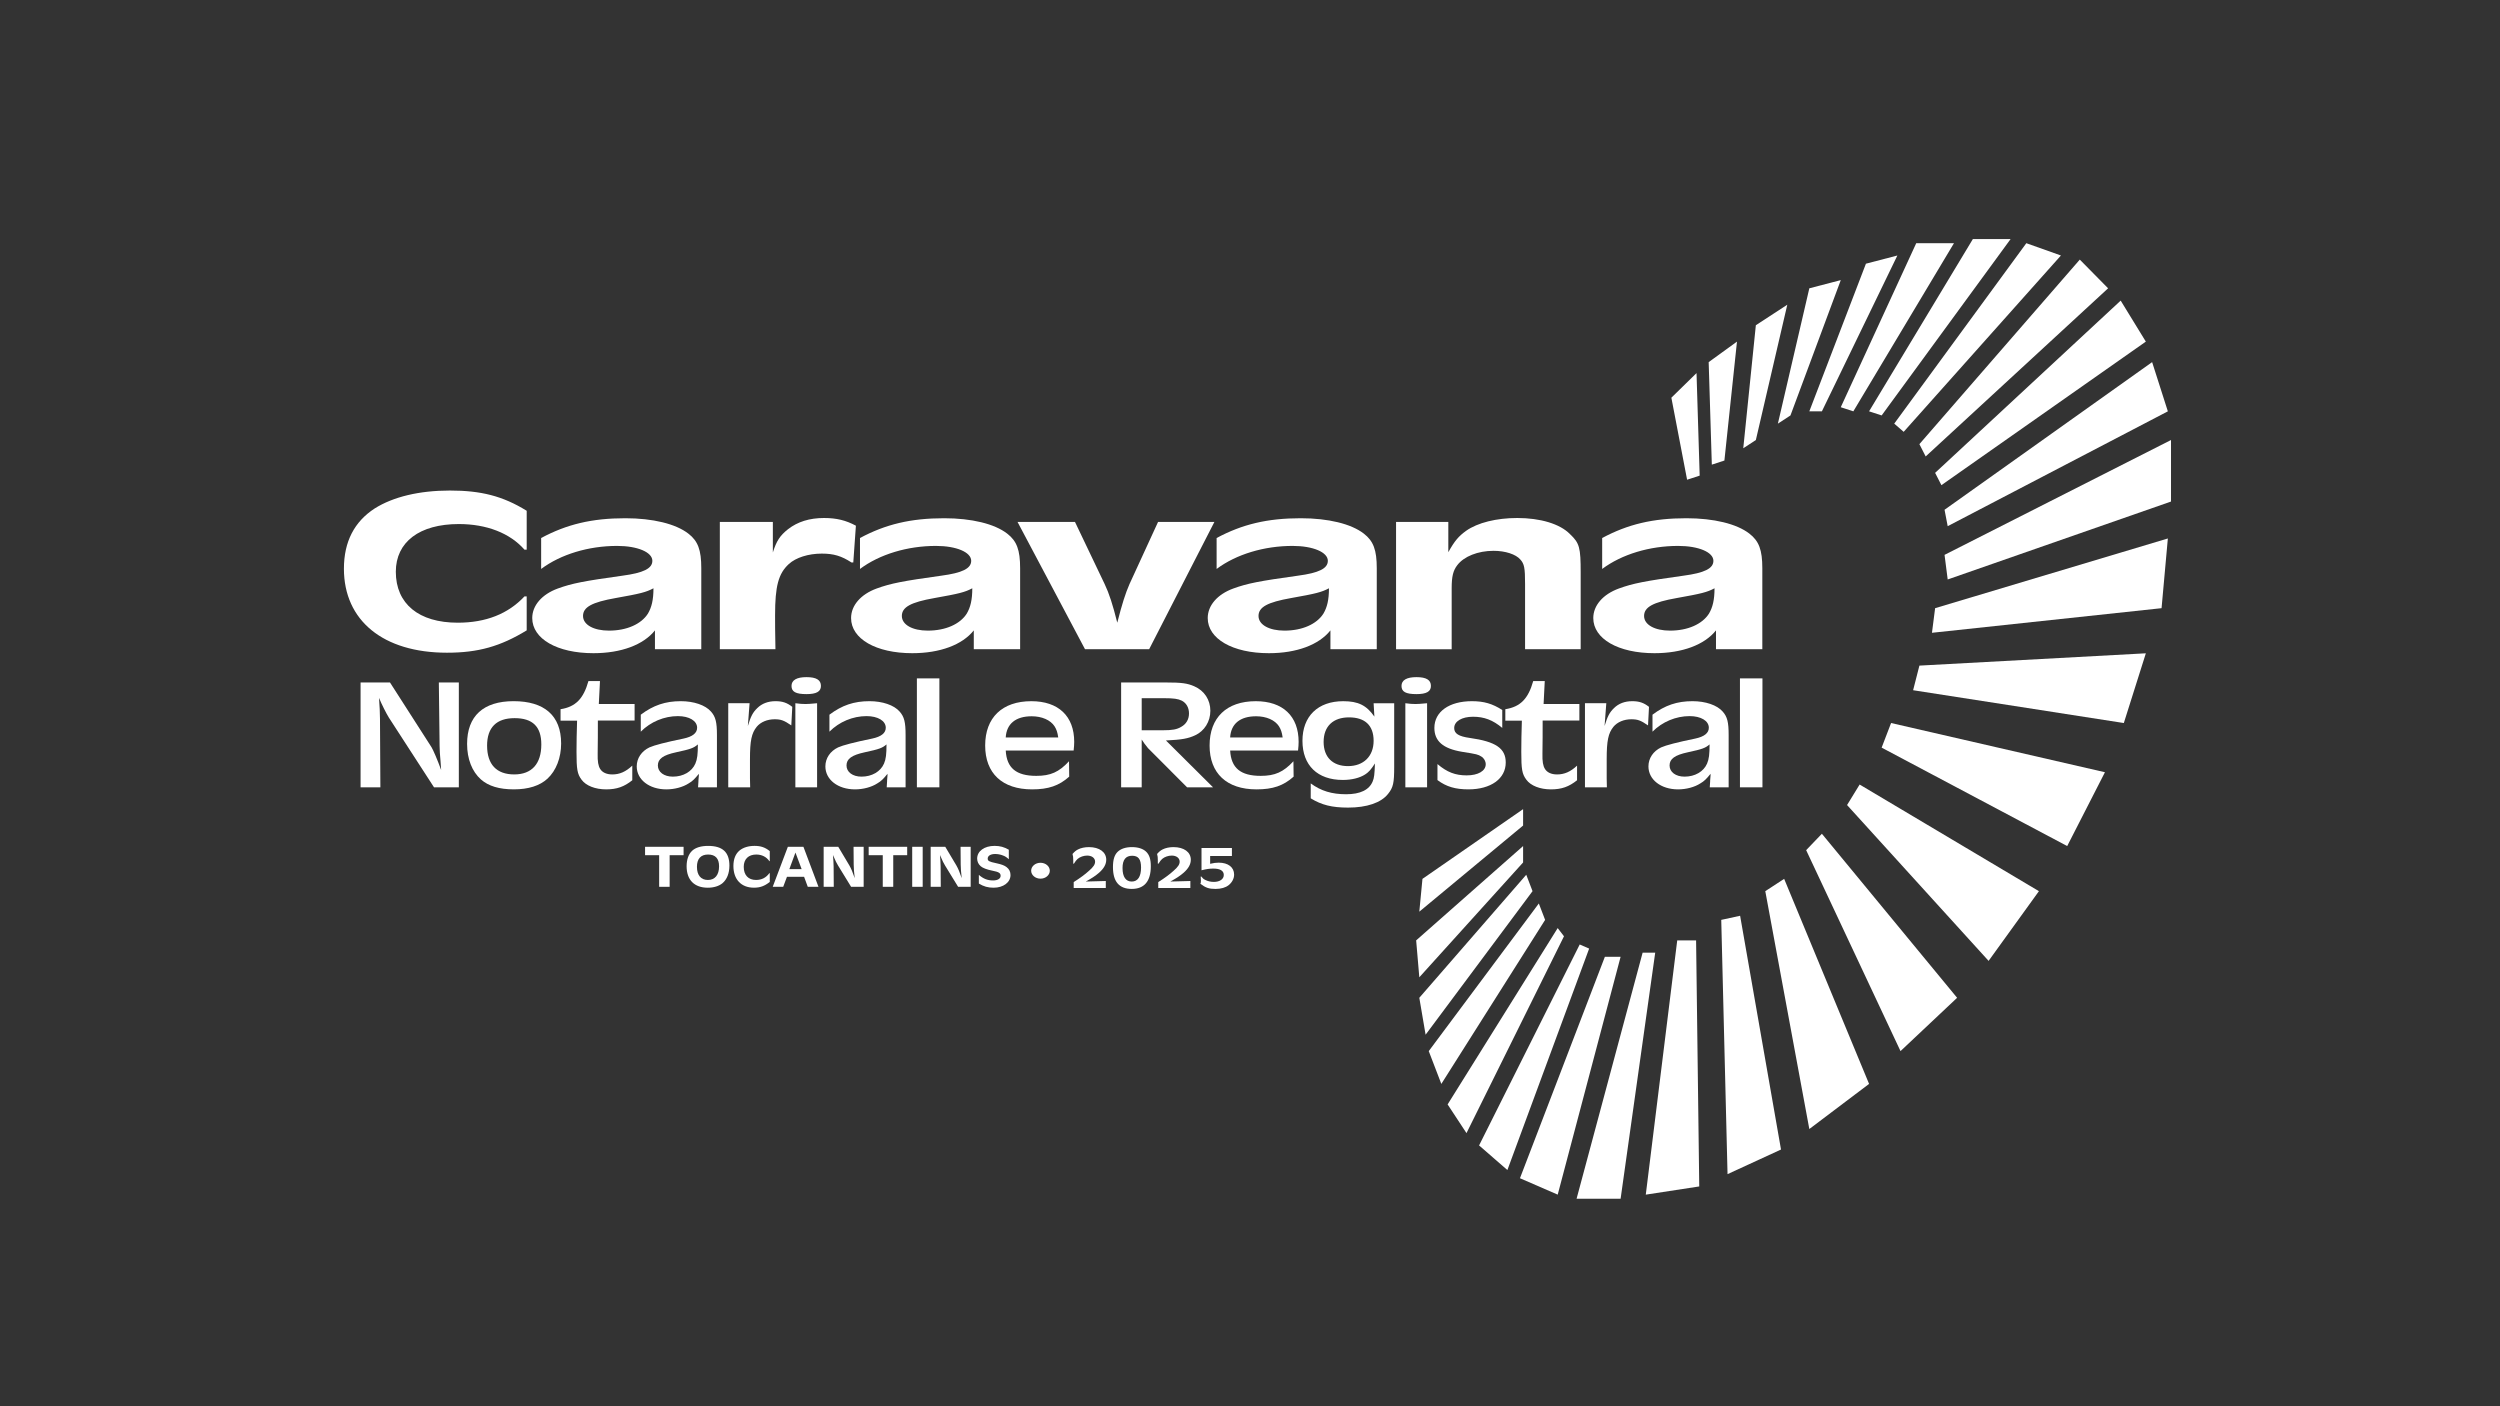 <svg xmlns="http://www.w3.org/2000/svg" id="Camada_1" data-name="Camada 1" viewBox="0 0 1920 1080"><rect x="0" y="0" width="1920" height="1080" fill="#333333" stroke="none"/><defs><style>      .cls-1 {        fill: #fff;      }    </style></defs><g><path class="cls-1" d="M524.99,650.34v6.45h-10.71v24.28h-8.05v-24.28h-10.82v-6.45h29.58Z"></path><path class="cls-1" d="M560.18,664.85c0,5.76-1.87,10.5-5.27,13.41-2.72,2.26-6.69,3.5-11.33,3.5-10.37,0-16.26-5.99-16.26-16.49,0-5.11,1.47-9.26,4.19-11.84,2.55-2.44,6.86-3.78,12.3-3.78,11.16,0,16.38,4.84,16.38,15.2ZM535.25,665.73c0,6.45,3.06,10.09,8.44,10.09s8.56-3.87,8.56-10.46c0-6.03-2.83-9.08-8.44-9.08s-8.56,3.32-8.56,9.44Z"></path><path class="cls-1" d="M591.19,661.35h-.34c-2.21-3.27-5.78-5.07-10.03-5.07-6.01,0-9.63,3.55-9.63,9.44,0,6.36,3.51,10.09,9.46,10.09,4.31,0,7.71-1.75,10.2-5.21h.34v6.73c-4.02,3.18-7.42,4.42-12.18,4.42-9.75,0-15.75-6.36-15.75-16.63,0-5.34,1.59-9.3,4.7-11.93,2.83-2.3,6.8-3.55,11.5-3.55s8.05,1.06,11.73,4.01v7.69Z"></path><path class="cls-1" d="M601.5,681.07h-8.05l11.62-30.73h11.96l11.56,30.73h-8.22l-2.83-7.69h-13.15l-2.89,7.69ZM610.91,654.76l-4.7,12.76h9.46l-4.76-12.76Z"></path><path class="cls-1" d="M663.28,681.07h-9.63l-9.97-16.26c-1.36-2.21-1.7-2.99-3.97-8.15.28,2.76.45,6.13.51,8.8l.11,15.62h-7.76v-30.73h11.22l8.56,14.37c1.36,2.4,2.55,5.21,4.08,9.72-.57-4.75-.74-7.37-.79-10.37l-.11-13.73h7.76v30.73Z"></path><path class="cls-1" d="M696.72,650.34v6.45h-10.71v24.28h-8.05v-24.28h-10.82v-6.45h29.58Z"></path><path class="cls-1" d="M708.62,650.34v30.73h-8.05v-30.73h8.05Z"></path><path class="cls-1" d="M745.46,681.07h-9.63l-9.97-16.26c-1.36-2.21-1.7-2.99-3.97-8.15.28,2.76.45,6.13.51,8.8l.11,15.62h-7.76v-30.73h11.22l8.56,14.37c1.36,2.4,2.55,5.21,4.08,9.72-.57-4.75-.74-7.37-.79-10.37l-.11-13.73h7.76v30.73Z"></path><path class="cls-1" d="M774.76,659.88c-1.87-1.66-2.83-2.26-4.59-2.9-1.87-.74-4.02-1.11-5.89-1.11-3.46,0-5.72,1.38-5.72,3.5,0,1.84.96,2.4,6.63,3.59,3.91.83,6.23,1.71,7.82,2.95,2.04,1.52,3.06,3.59,3.06,6.13,0,5.62-5.5,9.72-12.98,9.72-4.31,0-7.59-.92-11.33-3.18v-6.68c3.51,3.04,6.69,4.28,10.94,4.28,3.51,0,5.78-1.38,5.78-3.55s-1.47-2.99-6.4-3.96c-4.31-.88-7.2-1.98-8.9-3.41-1.76-1.52-2.72-3.55-2.72-5.85,0-5.76,5.5-9.77,13.37-9.77,4.14,0,7.37.88,10.94,2.95v7.28Z"></path></g><ellipse class="cls-1" cx="799.09" cy="668.71" rx="7.16" ry="6.1"></ellipse><g><path class="cls-1" d="M849.25,676.61v5.39h-24.65v-4.56c5.16-3.32,8.61-5.8,11.84-8.75,3.4-2.99,4.59-4.84,4.59-6.96,0-2.72-2.49-4.65-6.06-4.65-2.66,0-5.55,1.01-7.37,2.58-1.02.92-1.64,1.75-2.83,3.64h-.51v-2.58c0-2.35-.11-3.13-.57-4.88,1.64-1.84,2.66-2.67,4.19-3.46,2.21-1.15,5.21-1.8,8.39-1.8,8.05,0,13.32,3.82,13.32,9.67,0,3.5-1.76,6.68-5.5,10-2.72,2.35-4.99,3.87-10.2,6.77l15.36-.41Z"></path><path class="cls-1" d="M880.25,654.13c2.49,2.44,3.57,5.76,3.57,11.19,0,11.47-4.99,17.37-14.62,17.37s-14.45-5.48-14.45-16.77c0-5.67,1.13-9.31,3.63-11.75,2.44-2.35,6.23-3.59,10.94-3.59s8.56,1.24,10.94,3.55ZM862.11,666.71c0,6.68,2.49,10.32,7.08,10.32s7.14-3.73,7.14-10.73c0-6.36-2.04-9.08-6.86-9.08s-7.37,2.99-7.37,9.49Z"></path><path class="cls-1" d="M914.2,676.61v5.39h-24.65v-4.56c5.16-3.32,8.61-5.8,11.84-8.75,3.4-2.99,4.59-4.84,4.59-6.96,0-2.72-2.49-4.65-6.06-4.65-2.66,0-5.55,1.01-7.37,2.58-1.02.92-1.64,1.75-2.83,3.64h-.51v-2.58c0-2.35-.11-3.13-.57-4.88,1.64-1.84,2.66-2.67,4.19-3.46,2.21-1.15,5.21-1.8,8.39-1.8,8.05,0,13.32,3.82,13.32,9.67,0,3.5-1.76,6.68-5.5,10-2.72,2.35-4.99,3.87-10.2,6.77l15.36-.41Z"></path><path class="cls-1" d="M946.11,651.28v6.13h-16.72v5.99c2.78-.64,4.31-.88,6.57-.88,7.25,0,11.84,3.55,11.84,9.17,0,2.99-1.53,5.99-4.19,8.11-2.38,1.89-5.89,2.9-10.09,2.9-5.04,0-7.59-.88-11.62-3.96.34-.65.4-1.2.4-2.63,0-.83-.06-1.47-.17-2.86l.4-.14c1.13,1.43,1.76,1.98,3.12,2.67,1.98,1.01,4.25,1.52,6.57,1.52,4.59,0,7.65-2.12,7.65-5.34s-2.83-4.88-7.93-4.88c-3,0-5.1.28-9.18,1.29v-17.09h23.35Z"></path></g><path class="cls-1" d="M1169.74,621.42c-25.76,17.85-51.53,35.7-77.29,53.54-.81,8.4-1.61,16.8-2.42,25.2,26.57-22.05,53.14-44.09,79.71-66.14v-12.6Z"></path><path class="cls-1" d="M1169.74,649.77v12.6c-26.57,29.4-53.14,58.79-79.71,88.19-.81-9.45-1.61-18.9-2.42-28.35,27.38-24.15,54.75-48.29,82.13-72.44Z"></path><path class="cls-1" d="M1176.99,684.41c-27.38,36.75-54.75,73.49-82.13,110.24-1.61-9.45-3.22-18.9-4.83-28.35,27.38-31.5,54.75-62.99,82.13-94.49,1.61,4.2,3.22,8.4,4.83,12.6Z"></path><path class="cls-1" d="M1181.82,693.86c-28.18,37.8-56.36,75.59-84.54,113.39,3.22,8.4,6.44,16.8,9.66,25.2,26.57-41.99,53.14-83.99,79.71-125.98-1.61-4.2-3.22-8.4-4.83-12.6Z"></path><path class="cls-1" d="M1196.31,712.76c-28.18,45.14-56.36,90.29-84.54,135.43,4.83,7.35,9.66,14.7,14.49,22.05,24.96-50.39,49.92-100.79,74.88-151.18-1.61-2.1-3.22-4.2-4.83-6.3Z"></path><path class="cls-1" d="M1135.93,879.69c7.25,6.3,14.49,12.6,21.74,18.9,20.93-56.69,41.87-113.39,62.8-170.08-2.42-1.05-4.83-2.1-7.25-3.15-25.76,51.44-51.53,102.89-77.29,154.33Z"></path><path class="cls-1" d="M1167.33,904.88c9.66,4.2,19.32,8.4,28.99,12.6,16.1-60.89,32.21-121.78,48.31-182.68h-12.08c-21.74,56.69-43.48,113.39-65.22,170.08Z"></path><path class="cls-1" d="M1271.19,731.66h-9.66c-16.91,62.99-33.82,125.98-50.72,188.98h33.82c8.86-62.99,17.71-125.98,26.57-188.98Z"></path><path class="cls-1" d="M1302.6,722.21h-14.49c-8.05,65.09-16.1,130.18-24.15,195.28,13.69-2.1,27.38-4.2,41.06-6.3-.81-62.99-1.61-125.98-2.42-188.98Z"></path><path class="cls-1" d="M1336.41,703.31c-4.83,1.05-9.66,2.1-14.49,3.15,1.61,65.09,3.22,130.18,4.83,195.28,13.69-6.3,27.38-12.6,41.06-18.9-10.47-59.84-20.93-119.69-31.4-179.53Z"></path><path class="cls-1" d="M1370.23,674.96c-4.83,3.15-9.66,6.3-14.49,9.45,11.27,60.89,22.54,121.78,33.82,182.68,15.3-11.55,30.6-23.1,45.89-34.65-21.74-52.49-43.48-104.99-65.22-157.48Z"></path><path class="cls-1" d="M1399.21,640.32c-4.03,4.2-8.05,8.4-12.08,12.6,24.15,51.44,48.31,102.89,72.46,154.33,14.49-13.65,28.99-27.3,43.48-40.94-34.62-41.99-69.24-83.99-103.86-125.98Z"></path><path class="cls-1" d="M1428.2,602.52c-3.22,5.25-6.44,10.5-9.66,15.75,36.23,39.9,72.46,79.79,108.7,119.69,12.88-17.85,25.76-35.7,38.65-53.54-45.89-27.3-91.79-54.59-137.68-81.89Z"></path><path class="cls-1" d="M1452.35,555.28c-2.42,6.3-4.83,12.6-7.25,18.9,47.5,25.2,95.01,50.39,142.51,75.59,9.66-18.9,19.32-37.8,28.99-56.69-54.75-12.6-109.5-25.2-164.25-37.8Z"></path><path class="cls-1" d="M1631.1,555.28c5.64-17.85,11.27-35.7,16.91-53.54-57.97,3.15-115.94,6.3-173.91,9.45-1.61,6.3-3.22,12.6-4.83,18.9,53.95,8.4,107.89,16.8,161.84,25.2Z"></path><path class="cls-1" d="M1664.91,413.54c-59.58,17.85-119.16,35.7-178.74,53.54-.81,6.3-1.61,12.6-2.42,18.9,58.78-6.3,117.55-12.6,176.33-18.9,1.61-17.85,3.22-35.7,4.83-53.54Z"></path><path class="cls-1" d="M1667.33,337.95v47.24c-57.17,19.95-114.33,39.9-171.5,59.84-.81-6.3-1.61-12.6-2.42-18.9,57.97-29.4,115.94-58.79,173.91-88.19Z"></path><path class="cls-1" d="M1664.91,315.91c-56.36,29.4-112.72,58.79-169.08,88.19-.81-4.2-1.61-8.4-2.42-12.6,53.14-37.8,106.28-75.59,159.42-113.39,4.03,12.6,8.05,25.2,12.08,37.8Z"></path><path class="cls-1" d="M1628.68,230.87c-47.5,44.09-95.01,88.19-142.51,132.28h0c1.61,3.15,3.22,6.3,4.83,9.45,52.33-36.75,104.67-73.49,157-110.24-6.44-10.5-12.88-21-19.32-31.5Z"></path><path class="cls-1" d="M1619.02,221.42c-7.25-7.35-14.49-14.7-21.74-22.05-41.06,47.24-82.13,94.49-123.19,141.73,1.61,3.15,3.22,6.3,4.83,9.45,46.7-43.04,93.4-86.09,140.1-129.13Z"></path><path class="cls-1" d="M1582.79,196.22c-8.86-3.15-17.71-6.3-26.57-9.45-33.82,46.19-67.63,92.39-101.45,138.58,2.42,2.1,4.83,4.2,7.25,6.3,40.26-45.14,80.52-90.29,120.77-135.43Z"></path><path class="cls-1" d="M1544.14,183.62h-28.99c-26.57,44.09-53.14,88.19-79.71,132.28,3.22,1.05,6.44,2.1,9.66,3.15,33.01-45.14,66.02-90.29,99.03-135.43Z"></path><path class="cls-1" d="M1500.66,186.77h-28.99c-19.32,41.99-38.65,83.99-57.97,125.98,3.22,1.05,6.44,2.1,9.66,3.15,25.76-43.04,51.53-86.09,77.29-129.13Z"></path><path class="cls-1" d="M1457.18,196.22c-8.05,2.1-16.1,4.2-24.15,6.3-14.49,37.8-28.99,75.59-43.48,113.39h9.66c19.32-39.9,38.65-79.79,57.97-119.69Z"></path><path class="cls-1" d="M1413.71,215.12c-8.05,2.1-16.1,4.2-24.15,6.3-8.05,34.65-16.1,69.29-24.15,103.94,3.22-2.1,6.44-4.2,9.66-6.3,12.88-34.65,25.76-69.29,38.65-103.94Z"></path><path class="cls-1" d="M1372.64,234.02c-8.05,5.25-16.1,10.5-24.15,15.75-3.22,31.5-6.44,62.99-9.66,94.49,3.22-2.1,6.44-4.2,9.66-6.3,8.05-34.65,16.1-69.29,24.15-103.94Z"></path><path class="cls-1" d="M1334,262.36c-7.25,5.25-14.49,10.5-21.74,15.75.81,26.25,1.61,52.49,2.42,78.74,3.22-1.05,6.44-2.1,9.66-3.15,3.22-30.45,6.44-60.89,9.66-91.34Z"></path><path class="cls-1" d="M1302.93,286.54c-6.44,6.3-12.88,12.6-19.32,18.9,4.03,21,8.05,41.99,12.08,62.99,3.22-1.05,6.44-2.1,9.66-3.15-.81-26.25-1.61-52.49-2.42-78.74Z"></path><g><path class="cls-1" d="M404.49,422.13h-1.71c-11.1-12.69-29.04-19.66-50.39-19.66-30.18,0-48.4,13.76-48.4,36.63,0,24.66,17.65,39.13,47.55,39.13,21.64,0,38.72-6.79,51.25-20.19h1.71v26.09c-20.22,12.33-37.3,17.15-61.22,17.15-48.97,0-79.15-24.66-79.15-64.51,0-20.73,7.97-36.09,23.63-46.28,14.23-8.93,34.16-13.76,57.8-13.76s40.43,4.11,58.94,15.55v29.84Z"></path><path class="cls-1" d="M503,498.61v-14.47c-8.83,11.08-25.91,17.51-47.26,17.51-27.91,0-46.98-11.08-46.98-26.98,0-9.65,7.4-18.23,19.65-22.7,10.82-3.93,19.93-5.72,49.54-9.83,16.23-2.14,23.06-5.54,23.06-11.44,0-6.61-11.39-11.44-27.04-11.44-21.93,0-43.28,6.43-58.37,17.69v-23.76c19.65-10.54,39.01-15.19,64.63-15.19,21.07,0,38.72,4.29,48.4,11.79,7.4,5.72,9.96,12.51,9.96,26.63v62.18h-35.59ZM472.82,459.3c-18.22,3.22-25.06,6.97-25.06,13.76s8.26,11.26,19.93,11.26c13.67,0,24.77-5,29.9-13.04,2.85-4.82,4.27-10.54,4.27-19.48-5.7,3.04-9.97,4.11-29.04,7.5Z"></path><path class="cls-1" d="M552.83,400.87h40.72v23.41c2.85-8.94,5.41-12.87,11.67-17.87,7.4-5.72,16.51-8.58,27.62-8.58,9.68,0,16.8,1.79,24.49,5.9l-2,28.23h-1.42c-7.69-5-13.67-6.79-22.78-6.79-10.25,0-19.93,3.04-25.34,8.04-7.97,7.32-10.53,16.97-10.53,39.31,0,6.08,0,12.69.28,26.09h-42.71v-97.74Z"></path><path class="cls-1" d="M747.87,498.61v-14.47c-8.83,11.08-25.91,17.51-47.26,17.51-27.91,0-46.98-11.08-46.98-26.98,0-9.65,7.4-18.23,19.65-22.7,10.82-3.93,19.93-5.72,49.54-9.83,16.23-2.14,23.06-5.54,23.06-11.44,0-6.61-11.39-11.44-27.04-11.44-21.93,0-43.28,6.43-58.37,17.69v-23.76c19.65-10.54,39.01-15.19,64.63-15.19,21.07,0,38.72,4.29,48.4,11.79,7.4,5.72,9.96,12.51,9.96,26.63v62.18h-35.59ZM717.68,459.3c-18.22,3.22-25.06,6.97-25.06,13.76s8.26,11.26,19.93,11.26c13.67,0,24.77-5,29.9-13.04,2.85-4.82,4.27-10.54,4.27-19.48-5.7,3.04-9.97,4.11-29.04,7.5Z"></path><path class="cls-1" d="M882.54,498.61h-49.25l-51.82-97.74h44.13l22.78,47.71c3.42,7.15,6.26,15.9,9.68,29.66,3.7-14.47,6.26-22.51,9.39-29.66l21.93-47.71h43.27l-50.11,97.74Z"></path><path class="cls-1" d="M1021.77,498.61v-14.47c-8.82,11.08-25.91,17.51-47.26,17.51-27.9,0-46.98-11.08-46.98-26.98,0-9.65,7.4-18.23,19.65-22.7,10.82-3.93,19.93-5.72,49.54-9.83,16.23-2.14,23.06-5.54,23.06-11.44,0-6.61-11.39-11.44-27.05-11.44-21.92,0-43.27,6.43-58.37,17.69v-23.76c19.65-10.54,39.01-15.19,64.63-15.19,21.07,0,38.72,4.29,48.4,11.79,7.4,5.72,9.97,12.51,9.97,26.63v62.18h-35.59ZM991.6,459.3c-18.22,3.22-25.06,6.97-25.06,13.76s8.26,11.26,19.93,11.26c13.67,0,24.77-5,29.9-13.04,2.85-4.82,4.27-10.54,4.27-19.48-5.7,3.04-9.97,4.11-29.04,7.5Z"></path><path class="cls-1" d="M1072.17,400.87h40.14v23.23c4.84-8.76,7.97-12.33,13.67-16.44,8.83-6.25,23.35-9.83,39.29-9.83,17.65,0,32.74,4.47,40.43,12.33,7.4,6.97,8.26,10.36,8.26,29.66v58.79h-42.71v-50.21c0-12.15-.57-15.37-3.7-18.76-3.42-3.93-11.39-6.61-20.5-6.61-11.96,0-22.78,4.29-27.9,11.08-3.14,4.11-4.27,8.58-4.27,17.69v46.82h-42.71v-97.74Z"></path><path class="cls-1" d="M1317.88,498.61v-14.47c-8.82,11.08-25.91,17.51-47.26,17.51-27.9,0-46.98-11.08-46.98-26.98,0-9.65,7.4-18.23,19.65-22.7,10.82-3.93,19.93-5.72,49.54-9.83,16.23-2.14,23.06-5.54,23.06-11.44,0-6.61-11.39-11.44-27.05-11.44-21.92,0-43.27,6.43-58.37,17.69v-23.76c19.65-10.54,39.01-15.19,64.63-15.19,21.07,0,38.72,4.29,48.4,11.79,7.4,5.72,9.97,12.51,9.97,26.63v62.18h-35.59ZM1287.71,459.3c-18.22,3.22-25.06,6.97-25.06,13.76s8.26,11.26,19.93,11.26c13.67,0,24.77-5,29.9-13.04,2.85-4.82,4.27-10.54,4.27-19.48-5.7,3.04-9.97,4.11-29.04,7.5Z"></path></g><g><path class="cls-1" d="M352.38,604.67h-19.05l-34.71-53.6c-2.07-3.38-5.32-9.78-7.53-15.09.44,6.16.74,11.83.74,16.18l.3,52.52h-15.21v-80.53h22.6l31.9,49.74c1.03,1.57,4.73,10.02,7.38,17.5-.15-3.26-.3-5.43-.44-6.4-.59-6.64-.59-7.12-.74-12.07l-.59-48.77h15.36v80.53Z"></path><path class="cls-1" d="M430.95,570.98c0,10.99-3.84,20.89-10.49,27.04-5.91,5.43-14.62,8.21-25.85,8.21s-19.5-2.54-25.25-7.61c-6.79-6.04-10.63-15.69-10.63-27.28,0-21.37,12.41-32.84,35.74-32.84s36.48,10.87,36.48,32.48ZM374.09,572.67c0,14.37,7.24,22.09,20.82,22.09s20.82-8.21,20.82-23.06c0-13.64-6.65-20.16-20.53-20.16s-21.12,7.12-21.12,21.13Z"></path><path class="cls-1" d="M487.37,540.68v12.68h-28.21c0,12.92,0,13.28-.15,25.35-.15,6.16.44,9.42,1.92,11.83,1.62,2.66,4.87,4.23,9.3,4.23,5.61,0,10.34-2.05,15.36-6.76v11.23c-6.2,4.95-11.82,7-20.09,7s-15.51-2.78-18.9-7.49c-3.25-4.35-3.84-7.97-3.84-21.37,0-6.88.15-15.09.44-23.9h-12.7v-8.81c11.52-1.81,17.58-7.97,21.42-21.61h8.86l-.89,17.63h27.47Z"></path><path class="cls-1" d="M536.11,604.67l.15-2.41c.15-1.45.15-3.02.15-3.02q.3-2.78.3-3.62v-1.33c-3.1,3.86-4.87,5.67-7.83,7.36-4.43,2.9-10.93,4.59-17.13,4.59-13.14,0-22.74-7.49-22.74-17.63,0-6.28,3.69-11.71,9.75-14.61q5.61-2.54,26.14-6.76c6.94-1.45,10.49-4.23,10.49-8.33,0-5.31-6.06-8.93-14.77-8.93-10.49,0-20.97,4.35-28.5,11.95v-13.04c9.6-7.24,18.9-10.38,30.72-10.38,10.04,0,18.9,3.02,23.19,7.97,3.54,3.98,4.58,8.09,4.58,17.99v40.2h-14.47ZM519.27,577.75c-10.04,2.17-14.03,5.07-14.03,10.14s4.73,8.57,11.52,8.57c7.98,0,14.62-3.86,17.28-10.02,1.48-3.38,1.92-7.24,1.92-14.73-3.25,2.78-5.46,3.62-16.69,6.04Z"></path><path class="cls-1" d="M559.29,540.08h16.39l-1.33,17.5c2.21-7.36,3.84-10.5,7.24-13.76,3.54-3.5,8.27-5.31,14.03-5.31,5.32,0,8.86,1.21,12.85,4.35l-.74,14.25c-5.61-3.86-7.98-4.71-12.85-4.71-5.61,0-10.78,2.17-13.73,5.79-3.99,4.95-5.17,10.75-5.17,24.87v14.73l.15,6.88h-16.84v-64.59Z"></path><path class="cls-1" d="M630.48,526.8c0,4.35-3.54,6.28-11.08,6.28-8.27,0-11.52-1.81-11.52-6.28s3.99-6.76,11.52-6.76,11.08,2.17,11.08,6.76ZM610.84,540.08c3.54.48,5.46.6,7.83.6,1.77,0,3.69-.12,8.86-.6v64.59h-16.69v-64.59Z"></path><path class="cls-1" d="M680.99,604.67l.15-2.41c.15-1.45.15-3.02.15-3.02q.3-2.78.3-3.62v-1.33c-3.1,3.86-4.87,5.67-7.83,7.36-4.43,2.9-10.93,4.59-17.13,4.59-13.14,0-22.74-7.49-22.74-17.63,0-6.28,3.69-11.71,9.75-14.61q5.61-2.54,26.14-6.76c6.94-1.45,10.49-4.23,10.49-8.33,0-5.31-6.06-8.93-14.77-8.93-10.49,0-20.97,4.35-28.5,11.95v-13.04c9.6-7.24,18.9-10.38,30.72-10.38,10.04,0,18.9,3.02,23.19,7.97,3.54,3.98,4.58,8.09,4.58,17.99v40.2h-14.47ZM664.15,577.75c-10.04,2.17-14.03,5.07-14.03,10.14s4.73,8.57,11.52,8.57c7.98,0,14.62-3.86,17.28-10.02,1.48-3.38,1.92-7.24,1.92-14.73-3.25,2.78-5.46,3.62-16.69,6.04Z"></path><path class="cls-1" d="M704.17,521h17.28v83.66h-17.28v-83.66Z"></path><path class="cls-1" d="M772.41,576.42c.74,13.4,7.98,19.44,23.48,19.44,10.93,0,17.43-2.9,25.11-11.23l.15,11.83c-7.83,7-15.95,9.78-28.5,9.78-22.89,0-36.04-12.31-36.04-33.68s13-34.04,35.45-34.04c20.82,0,32.93,11.47,32.93,31.27,0,2.29-.15,3.62-.44,6.64h-52.13ZM812.73,566.4c-.59-4.1-1.33-6.16-2.81-8.57-3.1-4.83-9.75-7.73-17.58-7.73-12.26,0-19.35,5.79-19.94,16.3h40.32Z"></path><path class="cls-1" d="M895.43,524.14c11.96,0,16.39.6,21.71,2.9,7.83,3.38,12.41,10.5,12.41,18.83s-4.58,15.57-11.67,18.83c-5.46,2.54-10.19,3.38-22.45,3.98l36.18,35.98h-19.94l-29.98-30.06c-1.92-2.29-3.69-4.71-4.87-6.64v36.7h-15.8v-80.53h34.41ZM876.82,560.84h16.39c7.09,0,10.63-.6,14.03-2.66,3.84-2.17,5.91-5.79,5.91-10.26s-2.07-7.97-5.46-9.78c-2.95-1.45-6.2-1.93-13.88-1.93h-16.98v24.63Z"></path><path class="cls-1" d="M944.76,576.42c.74,13.4,7.98,19.44,23.48,19.44,10.93,0,17.43-2.9,25.11-11.23l.15,11.83c-7.83,7-15.95,9.78-28.5,9.78-22.89,0-36.04-12.31-36.04-33.68s13-34.04,35.45-34.04c20.82,0,32.93,11.47,32.93,31.27,0,2.29-.15,3.62-.44,6.64h-52.13ZM985.08,566.4c-.59-4.1-1.33-6.16-2.81-8.57-3.1-4.83-9.75-7.73-17.58-7.73-12.26,0-19.35,5.79-19.94,16.3h40.32Z"></path><path class="cls-1" d="M1070.74,588.85c0,12.56-.74,15.94-4.73,20.89-5.32,6.76-16.25,10.5-30.72,10.5-12.41,0-20.38-2.05-28.65-7.12v-11.47c7.83,5.79,16.25,8.33,27.17,8.33s17.72-3.38,20.38-9.78c1.18-2.78,1.48-5.43,1.77-13.88-2.95,4.59-4.58,6.52-7.53,8.45-4.14,2.66-10.19,4.23-17.13,4.23-19.5,0-31.01-11.23-31.01-30.06s11.82-30.42,31.31-30.42c11.52,0,17.87,3.14,23.93,11.83l-.59-10.26h15.8v48.77ZM1016.54,569.78c0,11.71,6.94,18.59,18.76,18.59s19.64-7.49,19.64-19.44-6.79-17.99-18.9-17.99-19.5,6.76-19.5,18.83Z"></path><path class="cls-1" d="M1098.95,526.8c0,4.35-3.54,6.28-11.08,6.28-8.27,0-11.52-1.81-11.52-6.28s3.99-6.76,11.52-6.76,11.08,2.17,11.08,6.76ZM1079.31,540.08c3.54.48,5.46.6,7.83.6,1.77,0,3.69-.12,8.86-.6v64.59h-16.69v-64.59Z"></path><path class="cls-1" d="M1153.74,559.03c-7.24-6.04-13.88-8.57-22.45-8.57s-14.47,3.5-14.47,8.69c0,4.23,3.4,6.4,12.11,7.61,19.79,2.78,27.47,7.97,27.47,18.83,0,12.44-11.37,20.64-28.65,20.64-10.04,0-16.98-2.05-23.78-7.12v-12.31c7.38,6.28,13.74,8.69,22.45,8.69s14.62-3.38,14.62-8.57c0-2.29-1.33-4.71-3.4-5.92-2.51-1.57-3.25-1.81-14.77-3.62-14.62-2.42-21.27-8.21-21.27-18.35,0-12.44,11.37-20.52,28.8-20.52,9.3,0,15.8,1.93,23.33,6.76v13.76Z"></path><path class="cls-1" d="M1212.96,540.68v12.68h-28.21c0,12.92,0,13.28-.15,25.35-.15,6.16.44,9.42,1.92,11.83,1.62,2.66,4.87,4.23,9.3,4.23,5.61,0,10.34-2.05,15.36-6.76v11.23c-6.2,4.95-11.82,7-20.09,7s-15.51-2.78-18.9-7.49c-3.25-4.35-3.84-7.97-3.84-21.37,0-6.88.15-15.09.44-23.9h-12.7v-8.81c11.52-1.81,17.58-7.97,21.42-21.61h8.86l-.89,17.63h27.47Z"></path><path class="cls-1" d="M1217.25,540.08h16.39l-1.33,17.5c2.21-7.36,3.84-10.5,7.24-13.76,3.54-3.5,8.27-5.31,14.03-5.31,5.32,0,8.86,1.21,12.85,4.35l-.74,14.25c-5.61-3.86-7.98-4.71-12.85-4.71-5.61,0-10.78,2.17-13.73,5.79-3.99,4.95-5.17,10.75-5.17,24.87v14.73l.15,6.88h-16.84v-64.59Z"></path><path class="cls-1" d="M1313.1,604.67l.15-2.41c.15-1.45.15-3.02.15-3.02q.3-2.78.3-3.62v-1.33c-3.1,3.86-4.87,5.67-7.83,7.36-4.43,2.9-10.93,4.59-17.13,4.59-13.14,0-22.74-7.49-22.74-17.63,0-6.28,3.69-11.71,9.75-14.61q5.61-2.54,26.14-6.76c6.94-1.45,10.49-4.23,10.49-8.33,0-5.31-6.06-8.93-14.77-8.93-10.49,0-20.97,4.35-28.5,11.95v-13.04c9.6-7.24,18.9-10.38,30.72-10.38,10.04,0,18.9,3.02,23.19,7.97,3.54,3.98,4.58,8.09,4.58,17.99v40.2h-14.47ZM1296.26,577.75c-10.04,2.17-14.03,5.07-14.03,10.14s4.73,8.57,11.52,8.57c7.98,0,14.62-3.86,17.28-10.02,1.48-3.38,1.92-7.24,1.92-14.73-3.25,2.78-5.46,3.62-16.69,6.04Z"></path><path class="cls-1" d="M1336.28,521h17.28v83.66h-17.28v-83.66Z"></path></g></svg>